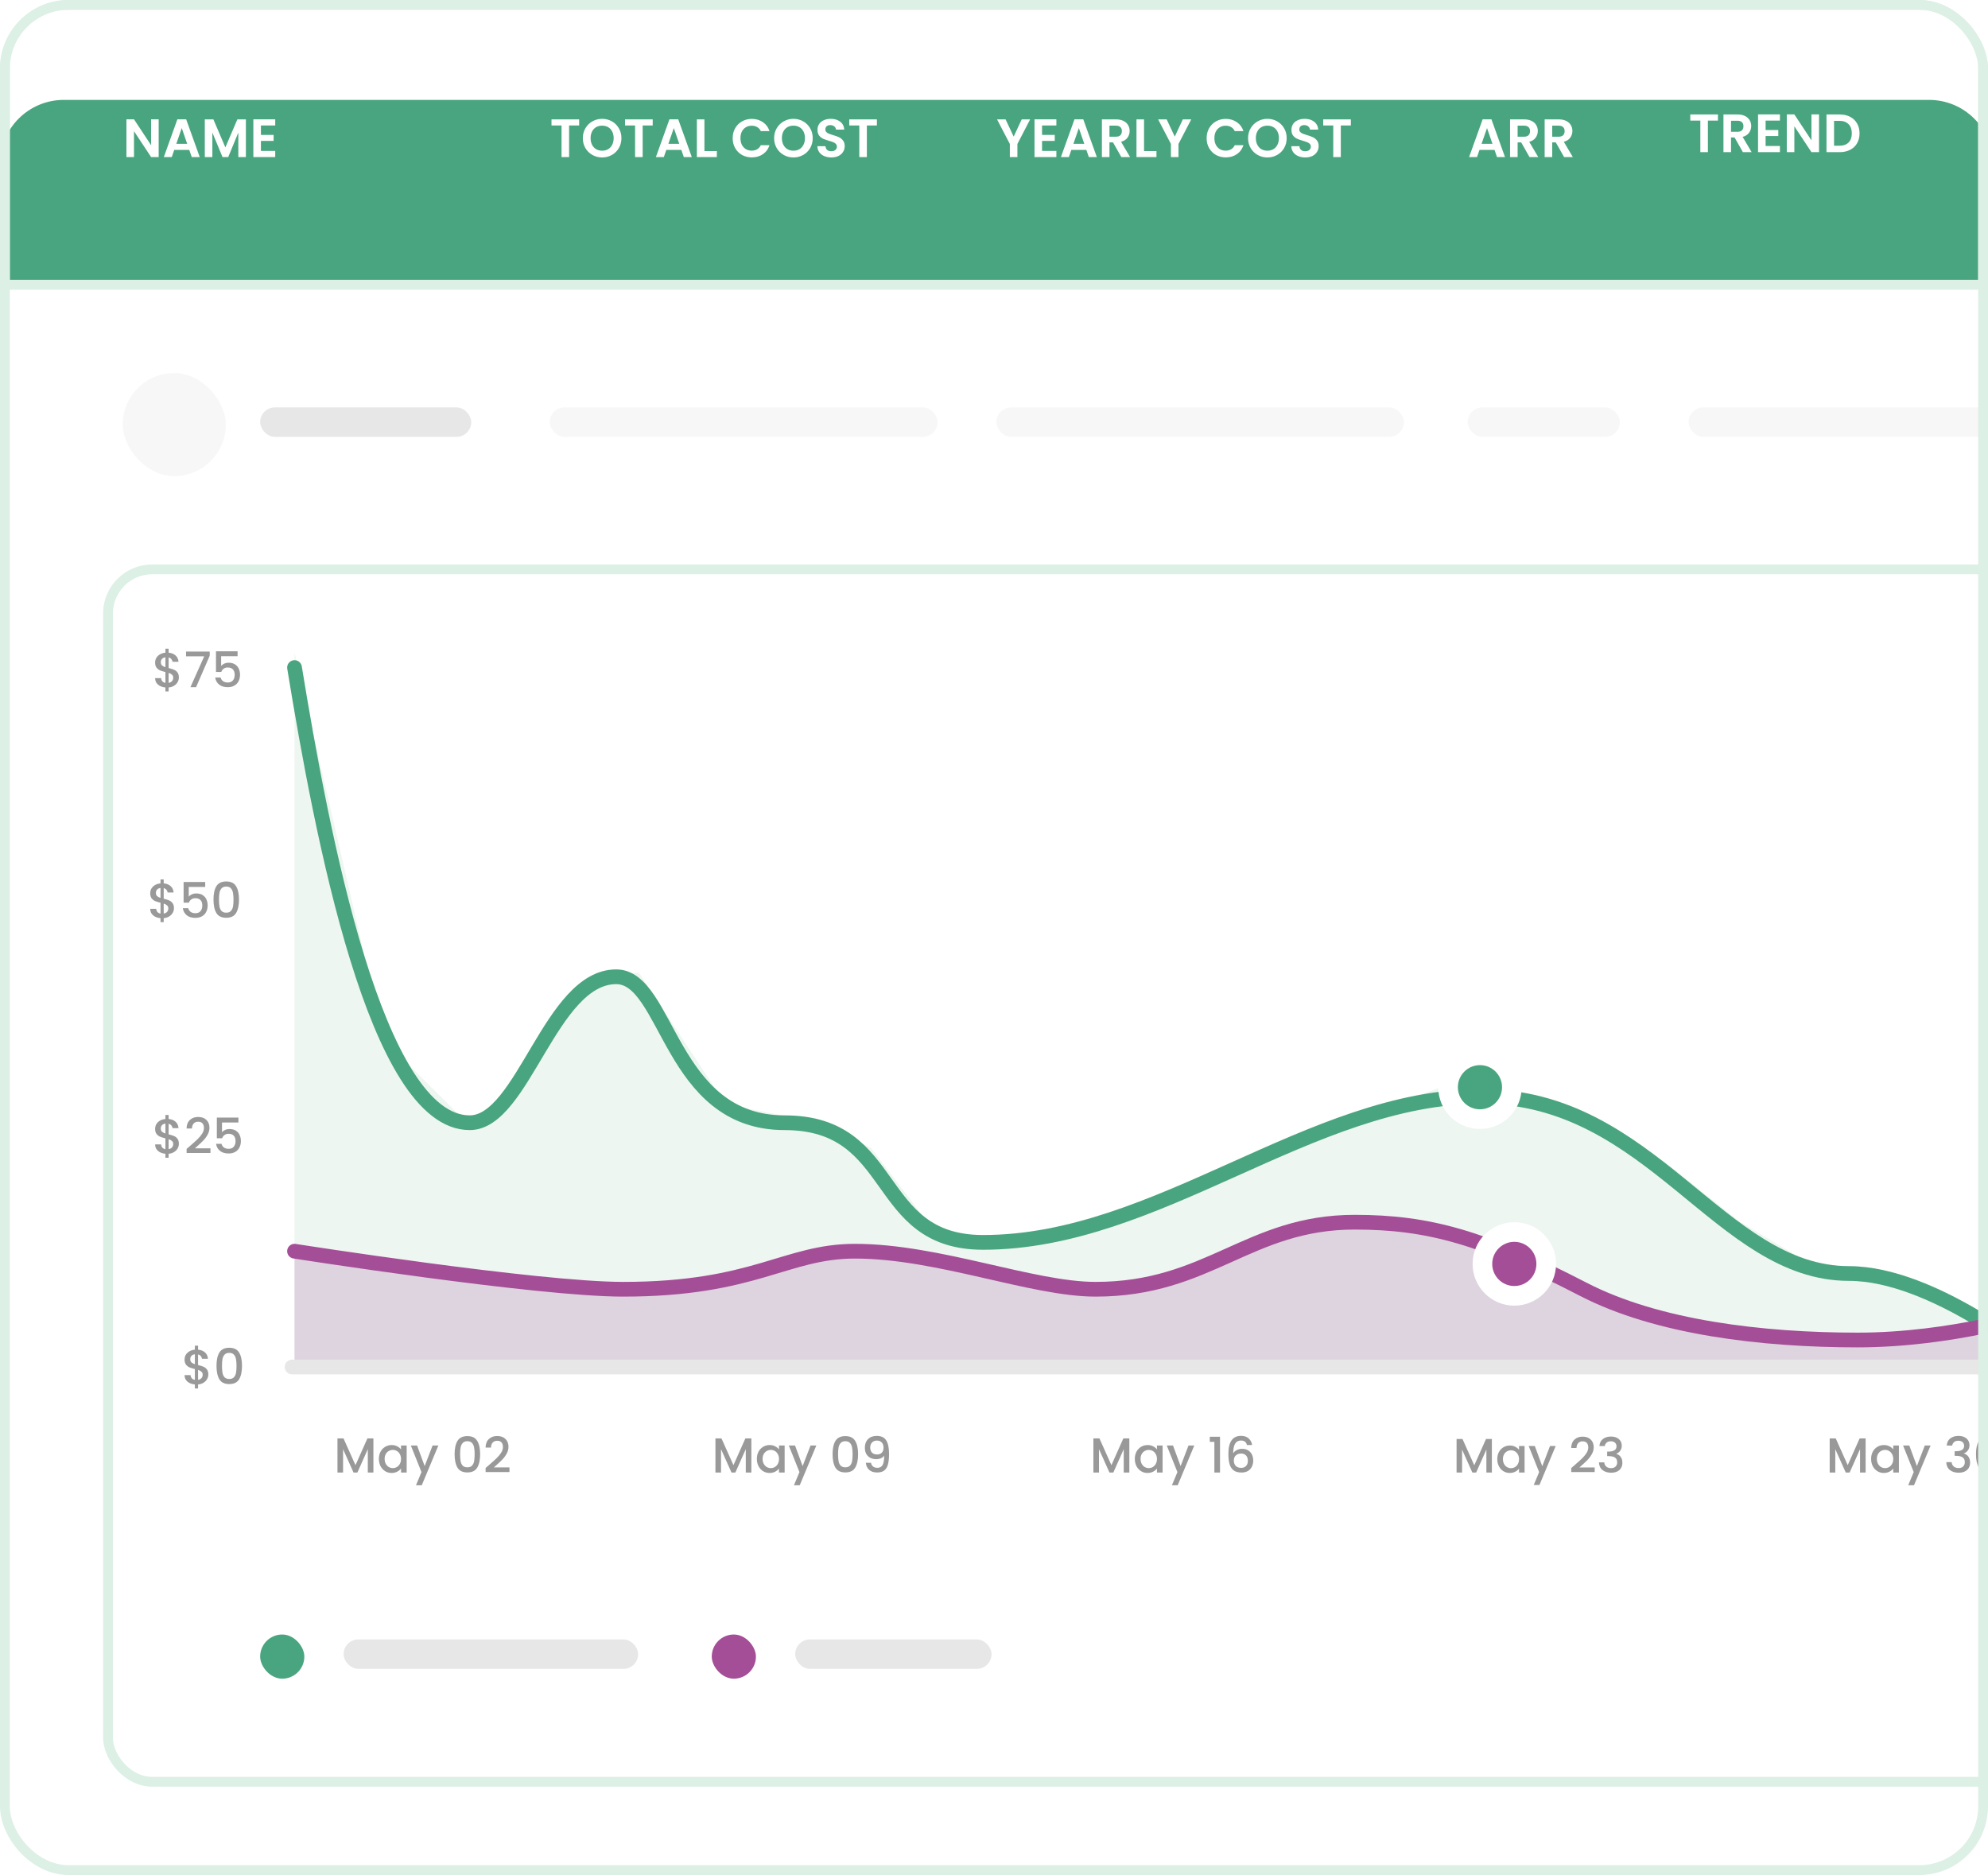 <svg width="405" height="382" viewBox="0 0 405 382" fill="none" xmlns="http://www.w3.org/2000/svg">
<g clip-path="url(#clip0_11611_223843)">
<rect width="405" height="382" rx="14" fill="white"/>
<g clip-path="url(#clip1_11611_223843)">
<g filter="url(#filter0_dd_11611_223843)">
<path d="M0 13C0 5.82 5.82 0 13 0H393C400.18 0 406 5.82 406 13V365C406 372.18 400.18 378 393 378H13C5.82 378 0 372.18 0 365V13Z" fill="#49A57F"/>
</g>
</g>
<path d="M1 11.63C1 5.759 5.759 1 11.63 1H393.37C399.241 1 404 5.759 404 11.63V58H1V11.63Z" stroke="#DDF0E5" stroke-width="2"/>
<g clip-path="url(#clip2_11611_223843)">
<rect x="21" y="115" width="411" height="249" rx="10" fill="white"/>
<path d="M35.44 185.02C35.44 185.353 35.357 185.667 35.19 185.96C35.03 186.253 34.79 186.5 34.47 186.7C34.157 186.9 33.783 187.02 33.35 187.06V187.87H32.7V187.06C32.073 187 31.567 186.803 31.18 186.47C30.793 186.137 30.6 185.697 30.6 185.15H31.82C31.84 185.41 31.923 185.627 32.07 185.8C32.217 185.967 32.427 186.073 32.7 186.12V183.92C32.253 183.807 31.89 183.693 31.61 183.58C31.33 183.46 31.09 183.273 30.89 183.02C30.697 182.767 30.6 182.42 30.6 181.98C30.6 181.427 30.793 180.97 31.18 180.61C31.567 180.243 32.073 180.03 32.7 179.97V179.16H33.35V179.97C33.937 180.023 34.407 180.21 34.76 180.53C35.12 180.843 35.323 181.277 35.37 181.83H34.15C34.13 181.623 34.05 181.44 33.91 181.28C33.77 181.113 33.583 181 33.35 180.94V183.1C33.797 183.207 34.16 183.32 34.44 183.44C34.72 183.553 34.957 183.737 35.15 183.99C35.343 184.237 35.44 184.58 35.44 185.02ZM31.76 181.92C31.76 182.193 31.84 182.407 32 182.56C32.167 182.713 32.4 182.837 32.7 182.93V180.91C32.413 180.943 32.183 181.047 32.01 181.22C31.843 181.393 31.76 181.627 31.76 181.92ZM33.35 186.12C33.643 186.073 33.873 185.957 34.04 185.77C34.207 185.577 34.29 185.347 34.29 185.08C34.29 184.813 34.207 184.607 34.04 184.46C33.88 184.307 33.65 184.183 33.35 184.09V186.12ZM41.804 180.69H38.454V182.68C38.594 182.493 38.801 182.337 39.074 182.21C39.354 182.083 39.651 182.02 39.964 182.02C40.524 182.02 40.977 182.14 41.324 182.38C41.677 182.62 41.927 182.923 42.074 183.29C42.227 183.657 42.304 184.043 42.304 184.45C42.304 184.943 42.207 185.383 42.014 185.77C41.827 186.15 41.544 186.45 41.164 186.67C40.791 186.89 40.331 187 39.784 187C39.057 187 38.474 186.82 38.034 186.46C37.594 186.1 37.331 185.623 37.244 185.03H38.354C38.427 185.343 38.591 185.593 38.844 185.78C39.097 185.96 39.414 186.05 39.794 186.05C40.267 186.05 40.621 185.907 40.854 185.62C41.094 185.333 41.214 184.953 41.214 184.48C41.214 184 41.094 183.633 40.854 183.38C40.614 183.12 40.261 182.99 39.794 182.99C39.467 182.99 39.191 183.073 38.964 183.24C38.744 183.4 38.584 183.62 38.484 183.9H37.404V179.69H41.804V180.69ZM43.491 183.26C43.491 182.107 43.684 181.207 44.071 180.56C44.464 179.907 45.137 179.58 46.091 179.58C47.044 179.58 47.714 179.907 48.101 180.56C48.494 181.207 48.691 182.107 48.691 183.26C48.691 184.427 48.494 185.34 48.101 186C47.714 186.653 47.044 186.98 46.091 186.98C45.137 186.98 44.464 186.653 44.071 186C43.684 185.34 43.491 184.427 43.491 183.26ZM47.571 183.26C47.571 182.72 47.534 182.263 47.461 181.89C47.394 181.517 47.254 181.213 47.041 180.98C46.827 180.74 46.511 180.62 46.091 180.62C45.671 180.62 45.354 180.74 45.141 180.98C44.927 181.213 44.784 181.517 44.711 181.89C44.644 182.263 44.611 182.72 44.611 183.26C44.611 183.82 44.644 184.29 44.711 184.67C44.777 185.05 44.917 185.357 45.131 185.59C45.351 185.823 45.671 185.94 46.091 185.94C46.511 185.94 46.827 185.823 47.041 185.59C47.261 185.357 47.404 185.05 47.471 184.67C47.537 184.29 47.571 183.82 47.571 183.26Z" fill="#999999"/>
<path d="M36.44 138.02C36.44 138.353 36.357 138.667 36.19 138.96C36.03 139.253 35.79 139.5 35.47 139.7C35.157 139.9 34.783 140.02 34.35 140.06V140.87H33.7V140.06C33.073 140 32.567 139.803 32.18 139.47C31.793 139.137 31.6 138.697 31.6 138.15H32.82C32.84 138.41 32.923 138.627 33.07 138.8C33.217 138.967 33.427 139.073 33.7 139.12V136.92C33.253 136.807 32.89 136.693 32.61 136.58C32.33 136.46 32.09 136.273 31.89 136.02C31.697 135.767 31.6 135.42 31.6 134.98C31.6 134.427 31.793 133.97 32.18 133.61C32.567 133.243 33.073 133.03 33.7 132.97V132.16H34.35V132.97C34.937 133.023 35.407 133.21 35.76 133.53C36.12 133.843 36.323 134.277 36.37 134.83H35.15C35.13 134.623 35.05 134.44 34.91 134.28C34.77 134.113 34.583 134 34.35 133.94V136.1C34.797 136.207 35.16 136.32 35.44 136.44C35.72 136.553 35.957 136.737 36.15 136.99C36.343 137.237 36.44 137.58 36.44 138.02ZM32.76 134.92C32.76 135.193 32.84 135.407 33 135.56C33.167 135.713 33.4 135.837 33.7 135.93V133.91C33.413 133.943 33.183 134.047 33.01 134.22C32.843 134.393 32.76 134.627 32.76 134.92ZM34.35 139.12C34.643 139.073 34.873 138.957 35.04 138.77C35.207 138.577 35.29 138.347 35.29 138.08C35.29 137.813 35.207 137.607 35.04 137.46C34.88 137.307 34.65 137.183 34.35 137.09V139.12ZM42.724 133.59L39.944 140H38.794L41.604 133.71H37.904V132.74H42.724V133.59ZM48.4 133.69H45.05V135.68C45.19 135.493 45.396 135.337 45.67 135.21C45.95 135.083 46.246 135.02 46.56 135.02C47.12 135.02 47.573 135.14 47.92 135.38C48.273 135.62 48.523 135.923 48.67 136.29C48.823 136.657 48.9 137.043 48.9 137.45C48.9 137.943 48.803 138.383 48.61 138.77C48.423 139.15 48.14 139.45 47.76 139.67C47.386 139.89 46.926 140 46.38 140C45.653 140 45.07 139.82 44.63 139.46C44.19 139.1 43.926 138.623 43.84 138.03H44.95C45.023 138.343 45.186 138.593 45.44 138.78C45.693 138.96 46.01 139.05 46.39 139.05C46.863 139.05 47.216 138.907 47.45 138.62C47.69 138.333 47.81 137.953 47.81 137.48C47.81 137 47.69 136.633 47.45 136.38C47.21 136.12 46.856 135.99 46.39 135.99C46.063 135.99 45.786 136.073 45.56 136.24C45.34 136.4 45.18 136.62 45.08 136.9H44V132.69H48.4V133.69Z" fill="#999999"/>
<path d="M36.44 233.02C36.44 233.353 36.357 233.667 36.19 233.96C36.03 234.253 35.79 234.5 35.47 234.7C35.157 234.9 34.783 235.02 34.35 235.06V235.87H33.7V235.06C33.073 235 32.567 234.803 32.18 234.47C31.793 234.137 31.6 233.697 31.6 233.15H32.82C32.84 233.41 32.923 233.627 33.07 233.8C33.217 233.967 33.427 234.073 33.7 234.12V231.92C33.253 231.807 32.89 231.693 32.61 231.58C32.33 231.46 32.09 231.273 31.89 231.02C31.697 230.767 31.6 230.42 31.6 229.98C31.6 229.427 31.793 228.97 32.18 228.61C32.567 228.243 33.073 228.03 33.7 227.97V227.16H34.35V227.97C34.937 228.023 35.407 228.21 35.76 228.53C36.12 228.843 36.323 229.277 36.37 229.83H35.15C35.13 229.623 35.05 229.44 34.91 229.28C34.77 229.113 34.583 229 34.35 228.94V231.1C34.797 231.207 35.16 231.32 35.44 231.44C35.72 231.553 35.957 231.737 36.15 231.99C36.343 232.237 36.44 232.58 36.44 233.02ZM32.76 229.92C32.76 230.193 32.84 230.407 33 230.56C33.167 230.713 33.4 230.837 33.7 230.93V228.91C33.413 228.943 33.183 229.047 33.01 229.22C32.843 229.393 32.76 229.627 32.76 229.92ZM34.35 234.12C34.643 234.073 34.873 233.957 35.04 233.77C35.207 233.577 35.29 233.347 35.29 233.08C35.29 232.813 35.207 232.607 35.04 232.46C34.88 232.307 34.65 232.183 34.35 232.09V234.12ZM38.734 233.45C39.374 232.897 39.877 232.443 40.244 232.09C40.617 231.73 40.927 231.357 41.174 230.97C41.421 230.583 41.544 230.197 41.544 229.81C41.544 229.41 41.447 229.097 41.254 228.87C41.067 228.643 40.771 228.53 40.364 228.53C39.971 228.53 39.664 228.657 39.444 228.91C39.231 229.157 39.117 229.49 39.104 229.91H38.004C38.024 229.15 38.251 228.57 38.684 228.17C39.124 227.763 39.681 227.56 40.354 227.56C41.081 227.56 41.647 227.76 42.054 228.16C42.467 228.56 42.674 229.093 42.674 229.76C42.674 230.24 42.551 230.703 42.304 231.15C42.064 231.59 41.774 231.987 41.434 232.34C41.101 232.687 40.674 233.09 40.154 233.55L39.704 233.95H42.874V234.9H38.014V234.07L38.734 233.45ZM48.575 228.69H45.225V230.68C45.365 230.493 45.572 230.337 45.845 230.21C46.125 230.083 46.422 230.02 46.735 230.02C47.295 230.02 47.749 230.14 48.095 230.38C48.449 230.62 48.699 230.923 48.845 231.29C48.999 231.657 49.075 232.043 49.075 232.45C49.075 232.943 48.979 233.383 48.785 233.77C48.599 234.15 48.315 234.45 47.935 234.67C47.562 234.89 47.102 235 46.555 235C45.829 235 45.245 234.82 44.805 234.46C44.365 234.1 44.102 233.623 44.015 233.03H45.125C45.199 233.343 45.362 233.593 45.615 233.78C45.869 233.96 46.185 234.05 46.565 234.05C47.039 234.05 47.392 233.907 47.625 233.62C47.865 233.333 47.985 232.953 47.985 232.48C47.985 232 47.865 231.633 47.625 231.38C47.385 231.12 47.032 230.99 46.565 230.99C46.239 230.99 45.962 231.073 45.735 231.24C45.515 231.4 45.355 231.62 45.255 231.9H44.175V227.69H48.575V228.69Z" fill="#999999"/>
<path d="M42.44 280.02C42.44 280.353 42.357 280.667 42.19 280.96C42.03 281.253 41.79 281.5 41.47 281.7C41.157 281.9 40.783 282.02 40.35 282.06V282.87H39.7V282.06C39.073 282 38.567 281.803 38.18 281.47C37.793 281.137 37.6 280.697 37.6 280.15H38.82C38.84 280.41 38.923 280.627 39.07 280.8C39.217 280.967 39.427 281.073 39.7 281.12V278.92C39.253 278.807 38.89 278.693 38.61 278.58C38.33 278.46 38.09 278.273 37.89 278.02C37.697 277.767 37.6 277.42 37.6 276.98C37.6 276.427 37.793 275.97 38.18 275.61C38.567 275.243 39.073 275.03 39.7 274.97V274.16H40.35V274.97C40.937 275.023 41.407 275.21 41.76 275.53C42.12 275.843 42.323 276.277 42.37 276.83H41.15C41.13 276.623 41.05 276.44 40.91 276.28C40.77 276.113 40.583 276 40.35 275.94V278.1C40.797 278.207 41.16 278.32 41.44 278.44C41.72 278.553 41.957 278.737 42.15 278.99C42.343 279.237 42.44 279.58 42.44 280.02ZM38.76 276.92C38.76 277.193 38.84 277.407 39 277.56C39.167 277.713 39.4 277.837 39.7 277.93V275.91C39.413 275.943 39.183 276.047 39.01 276.22C38.843 276.393 38.76 276.627 38.76 276.92ZM40.35 281.12C40.643 281.073 40.873 280.957 41.04 280.77C41.207 280.577 41.29 280.347 41.29 280.08C41.29 279.813 41.207 279.607 41.04 279.46C40.88 279.307 40.65 279.183 40.35 279.09V281.12ZM44.104 278.26C44.104 277.107 44.297 276.207 44.684 275.56C45.077 274.907 45.751 274.58 46.704 274.58C47.657 274.58 48.327 274.907 48.714 275.56C49.107 276.207 49.304 277.107 49.304 278.26C49.304 279.427 49.107 280.34 48.714 281C48.327 281.653 47.657 281.98 46.704 281.98C45.751 281.98 45.077 281.653 44.684 281C44.297 280.34 44.104 279.427 44.104 278.26ZM48.184 278.26C48.184 277.72 48.147 277.263 48.074 276.89C48.007 276.517 47.867 276.213 47.654 275.98C47.441 275.74 47.124 275.62 46.704 275.62C46.284 275.62 45.967 275.74 45.754 275.98C45.541 276.213 45.397 276.517 45.324 276.89C45.257 277.263 45.224 277.72 45.224 278.26C45.224 278.82 45.257 279.29 45.324 279.67C45.391 280.05 45.531 280.357 45.744 280.59C45.964 280.823 46.284 280.94 46.704 280.94C47.124 280.94 47.441 280.823 47.654 280.59C47.874 280.357 48.017 280.05 48.084 279.67C48.151 279.29 48.184 278.82 48.184 278.26Z" fill="#999999"/>
<path d="M76.07 293.05V300H74.93V295.24L72.81 300H72.02L69.89 295.24V300H68.75V293.05H69.98L72.42 298.5L74.85 293.05H76.07ZM77.188 297.22C77.188 296.667 77.302 296.177 77.528 295.75C77.762 295.323 78.075 294.993 78.468 294.76C78.868 294.52 79.308 294.4 79.788 294.4C80.222 294.4 80.598 294.487 80.918 294.66C81.245 294.827 81.505 295.037 81.698 295.29V294.49H82.848V300H81.698V299.18C81.505 299.44 81.242 299.657 80.908 299.83C80.575 300.003 80.195 300.09 79.768 300.09C79.295 300.09 78.862 299.97 78.468 299.73C78.075 299.483 77.762 299.143 77.528 298.71C77.302 298.27 77.188 297.773 77.188 297.22ZM81.698 297.24C81.698 296.86 81.618 296.53 81.458 296.25C81.305 295.97 81.102 295.757 80.848 295.61C80.595 295.463 80.322 295.39 80.028 295.39C79.735 295.39 79.462 295.463 79.208 295.61C78.955 295.75 78.748 295.96 78.588 296.24C78.435 296.513 78.358 296.84 78.358 297.22C78.358 297.6 78.435 297.933 78.588 298.22C78.748 298.507 78.955 298.727 79.208 298.88C79.468 299.027 79.742 299.1 80.028 299.1C80.322 299.1 80.595 299.027 80.848 298.88C81.102 298.733 81.305 298.52 81.458 298.24C81.618 297.953 81.698 297.62 81.698 297.24ZM89.306 294.49L85.926 302.59H84.746L85.866 299.91L83.696 294.49H84.966L86.516 298.69L88.126 294.49H89.306ZM92.614 296.26C92.614 295.107 92.807 294.207 93.194 293.56C93.587 292.907 94.26 292.58 95.214 292.58C96.167 292.58 96.837 292.907 97.224 293.56C97.617 294.207 97.814 295.107 97.814 296.26C97.814 297.427 97.617 298.34 97.224 299C96.837 299.653 96.167 299.98 95.214 299.98C94.26 299.98 93.587 299.653 93.194 299C92.807 298.34 92.614 297.427 92.614 296.26ZM96.694 296.26C96.694 295.72 96.657 295.263 96.584 294.89C96.517 294.517 96.377 294.213 96.164 293.98C95.95 293.74 95.634 293.62 95.214 293.62C94.794 293.62 94.477 293.74 94.264 293.98C94.05 294.213 93.907 294.517 93.834 294.89C93.767 295.263 93.734 295.72 93.734 296.26C93.734 296.82 93.767 297.29 93.834 297.67C93.9 298.05 94.04 298.357 94.254 298.59C94.474 298.823 94.794 298.94 95.214 298.94C95.634 298.94 95.95 298.823 96.164 298.59C96.384 298.357 96.527 298.05 96.594 297.67C96.66 297.29 96.694 296.82 96.694 296.26ZM99.65 298.45C100.29 297.897 100.793 297.443 101.16 297.09C101.533 296.73 101.843 296.357 102.09 295.97C102.337 295.583 102.46 295.197 102.46 294.81C102.46 294.41 102.363 294.097 102.17 293.87C101.983 293.643 101.687 293.53 101.28 293.53C100.887 293.53 100.58 293.657 100.36 293.91C100.147 294.157 100.033 294.49 100.02 294.91H98.92C98.94 294.15 99.167 293.57 99.6 293.17C100.04 292.763 100.597 292.56 101.27 292.56C101.997 292.56 102.563 292.76 102.97 293.16C103.383 293.56 103.59 294.093 103.59 294.76C103.59 295.24 103.467 295.703 103.22 296.15C102.98 296.59 102.69 296.987 102.35 297.34C102.017 297.687 101.59 298.09 101.07 298.55L100.62 298.95H103.79V299.9H98.93V299.07L99.65 298.45Z" fill="#999999"/>
<path d="M230.07 293.05V300H228.93V295.24L226.81 300H226.02L223.89 295.24V300H222.75V293.05H223.98L226.42 298.5L228.85 293.05H230.07ZM231.188 297.22C231.188 296.667 231.302 296.177 231.528 295.75C231.762 295.323 232.075 294.993 232.468 294.76C232.868 294.52 233.308 294.4 233.788 294.4C234.222 294.4 234.598 294.487 234.918 294.66C235.245 294.827 235.505 295.037 235.698 295.29V294.49H236.848V300H235.698V299.18C235.505 299.44 235.242 299.657 234.908 299.83C234.575 300.003 234.195 300.09 233.768 300.09C233.295 300.09 232.862 299.97 232.468 299.73C232.075 299.483 231.762 299.143 231.528 298.71C231.302 298.27 231.188 297.773 231.188 297.22ZM235.698 297.24C235.698 296.86 235.618 296.53 235.458 296.25C235.305 295.97 235.102 295.757 234.848 295.61C234.595 295.463 234.322 295.39 234.028 295.39C233.735 295.39 233.462 295.463 233.208 295.61C232.955 295.75 232.748 295.96 232.588 296.24C232.435 296.513 232.358 296.84 232.358 297.22C232.358 297.6 232.435 297.933 232.588 298.22C232.748 298.507 232.955 298.727 233.208 298.88C233.468 299.027 233.742 299.1 234.028 299.1C234.322 299.1 234.595 299.027 234.848 298.88C235.102 298.733 235.305 298.52 235.458 298.24C235.618 297.953 235.698 297.62 235.698 297.24ZM243.306 294.49L239.926 302.59H238.746L239.866 299.91L237.696 294.49H238.966L240.516 298.69L242.126 294.49H243.306ZM246.464 293.75V292.71H248.544V300H247.394V293.75H246.464ZM254.03 294.4C253.956 294.093 253.823 293.863 253.63 293.71C253.436 293.557 253.166 293.48 252.82 293.48C252.293 293.48 251.9 293.683 251.64 294.09C251.38 294.49 251.243 295.157 251.23 296.09C251.403 295.797 251.656 295.57 251.99 295.41C252.323 295.25 252.683 295.17 253.07 295.17C253.51 295.17 253.896 295.267 254.23 295.46C254.57 295.647 254.833 295.92 255.02 296.28C255.213 296.64 255.31 297.07 255.31 297.57C255.31 298.037 255.216 298.453 255.03 298.82C254.85 299.187 254.58 299.477 254.22 299.69C253.86 299.897 253.426 300 252.92 300C252.233 300 251.693 299.85 251.3 299.55C250.913 299.243 250.64 298.813 250.48 298.26C250.326 297.707 250.25 297.017 250.25 296.19C250.25 293.75 251.11 292.53 252.83 292.53C253.496 292.53 254.02 292.71 254.4 293.07C254.786 293.43 255.013 293.873 255.08 294.4H254.03ZM252.82 296.13C252.413 296.13 252.066 296.253 251.78 296.5C251.5 296.74 251.36 297.09 251.36 297.55C251.36 298.01 251.49 298.377 251.75 298.65C252.016 298.917 252.386 299.05 252.86 299.05C253.28 299.05 253.61 298.92 253.85 298.66C254.096 298.4 254.22 298.053 254.22 297.62C254.22 297.167 254.1 296.807 253.86 296.54C253.626 296.267 253.28 296.13 252.82 296.13Z" fill="#999999"/>
<path d="M380.07 293.05V300H378.93V295.24L376.81 300H376.02L373.89 295.24V300H372.75V293.05H373.98L376.42 298.5L378.85 293.05H380.07ZM381.188 297.22C381.188 296.667 381.302 296.177 381.528 295.75C381.762 295.323 382.075 294.993 382.468 294.76C382.868 294.52 383.308 294.4 383.788 294.4C384.222 294.4 384.598 294.487 384.918 294.66C385.245 294.827 385.505 295.037 385.698 295.29V294.49H386.848V300H385.698V299.18C385.505 299.44 385.242 299.657 384.908 299.83C384.575 300.003 384.195 300.09 383.768 300.09C383.295 300.09 382.862 299.97 382.468 299.73C382.075 299.483 381.762 299.143 381.528 298.71C381.302 298.27 381.188 297.773 381.188 297.22ZM385.698 297.24C385.698 296.86 385.618 296.53 385.458 296.25C385.305 295.97 385.102 295.757 384.848 295.61C384.595 295.463 384.322 295.39 384.028 295.39C383.735 295.39 383.462 295.463 383.208 295.61C382.955 295.75 382.748 295.96 382.588 296.24C382.435 296.513 382.358 296.84 382.358 297.22C382.358 297.6 382.435 297.933 382.588 298.22C382.748 298.507 382.955 298.727 383.208 298.88C383.468 299.027 383.742 299.1 384.028 299.1C384.322 299.1 384.595 299.027 384.848 298.88C385.102 298.733 385.305 298.52 385.458 298.24C385.618 297.953 385.698 297.62 385.698 297.24ZM393.306 294.49L389.926 302.59H388.746L389.866 299.91L387.696 294.49H388.966L390.516 298.69L392.126 294.49H393.306ZM396.594 294.51C396.634 293.89 396.87 293.407 397.304 293.06C397.744 292.713 398.304 292.54 398.984 292.54C399.45 292.54 399.854 292.623 400.194 292.79C400.534 292.957 400.79 293.183 400.964 293.47C401.137 293.757 401.224 294.08 401.224 294.44C401.224 294.853 401.114 295.207 400.894 295.5C400.674 295.793 400.41 295.99 400.104 296.09V296.13C400.497 296.25 400.804 296.47 401.024 296.79C401.244 297.103 401.354 297.507 401.354 298C401.354 298.393 401.264 298.743 401.084 299.05C400.904 299.357 400.637 299.6 400.284 299.78C399.93 299.953 399.507 300.04 399.014 300.04C398.294 300.04 397.7 299.857 397.234 299.49C396.774 299.117 396.527 298.583 396.494 297.89H397.594C397.62 298.243 397.757 298.533 398.004 298.76C398.25 298.98 398.584 299.09 399.004 299.09C399.41 299.09 399.724 298.98 399.944 298.76C400.164 298.533 400.274 298.243 400.274 297.89C400.274 297.423 400.124 297.093 399.824 296.9C399.53 296.7 399.077 296.6 398.464 296.6H398.204V295.66H398.474C399.014 295.653 399.424 295.563 399.704 295.39C399.99 295.217 400.134 294.943 400.134 294.57C400.134 294.25 400.03 293.997 399.824 293.81C399.617 293.617 399.324 293.52 398.944 293.52C398.57 293.52 398.28 293.617 398.074 293.81C397.867 293.997 397.744 294.23 397.704 294.51H396.594ZM402.551 296.26C402.551 295.107 402.745 294.207 403.131 293.56C403.525 292.907 404.198 292.58 405.151 292.58C406.105 292.58 406.775 292.907 407.161 293.56C407.555 294.207 407.751 295.107 407.751 296.26C407.751 297.427 407.555 298.34 407.161 299C406.775 299.653 406.105 299.98 405.151 299.98C404.198 299.98 403.525 299.653 403.131 299C402.745 298.34 402.551 297.427 402.551 296.26ZM406.631 296.26C406.631 295.72 406.595 295.263 406.521 294.89C406.455 294.517 406.315 294.213 406.101 293.98C405.888 293.74 405.571 293.62 405.151 293.62C404.731 293.62 404.415 293.74 404.201 293.98C403.988 294.213 403.845 294.517 403.771 294.89C403.705 295.263 403.671 295.72 403.671 296.26C403.671 296.82 403.705 297.29 403.771 297.67C403.838 298.05 403.978 298.357 404.191 298.59C404.411 298.823 404.731 298.94 405.151 298.94C405.571 298.94 405.888 298.823 406.101 298.59C406.321 298.357 406.465 298.05 406.531 297.67C406.598 297.29 406.631 296.82 406.631 296.26Z" fill="#999999"/>
<path d="M153.07 293.05V300H151.93V295.24L149.81 300H149.02L146.89 295.24V300H145.75V293.05H146.98L149.42 298.5L151.85 293.05H153.07ZM154.188 297.22C154.188 296.667 154.302 296.177 154.528 295.75C154.762 295.323 155.075 294.993 155.468 294.76C155.868 294.52 156.308 294.4 156.788 294.4C157.222 294.4 157.598 294.487 157.918 294.66C158.245 294.827 158.505 295.037 158.698 295.29V294.49H159.848V300H158.698V299.18C158.505 299.44 158.242 299.657 157.908 299.83C157.575 300.003 157.195 300.09 156.768 300.09C156.295 300.09 155.862 299.97 155.468 299.73C155.075 299.483 154.762 299.143 154.528 298.71C154.302 298.27 154.188 297.773 154.188 297.22ZM158.698 297.24C158.698 296.86 158.618 296.53 158.458 296.25C158.305 295.97 158.102 295.757 157.848 295.61C157.595 295.463 157.322 295.39 157.028 295.39C156.735 295.39 156.462 295.463 156.208 295.61C155.955 295.75 155.748 295.96 155.588 296.24C155.435 296.513 155.358 296.84 155.358 297.22C155.358 297.6 155.435 297.933 155.588 298.22C155.748 298.507 155.955 298.727 156.208 298.88C156.468 299.027 156.742 299.1 157.028 299.1C157.322 299.1 157.595 299.027 157.848 298.88C158.102 298.733 158.305 298.52 158.458 298.24C158.618 297.953 158.698 297.62 158.698 297.24ZM166.306 294.49L162.926 302.59H161.746L162.866 299.91L160.696 294.49H161.966L163.516 298.69L165.126 294.49H166.306ZM169.614 296.26C169.614 295.107 169.807 294.207 170.194 293.56C170.587 292.907 171.26 292.58 172.214 292.58C173.167 292.58 173.837 292.907 174.224 293.56C174.617 294.207 174.814 295.107 174.814 296.26C174.814 297.427 174.617 298.34 174.224 299C173.837 299.653 173.167 299.98 172.214 299.98C171.26 299.98 170.587 299.653 170.194 299C169.807 298.34 169.614 297.427 169.614 296.26ZM173.694 296.26C173.694 295.72 173.657 295.263 173.584 294.89C173.517 294.517 173.377 294.213 173.164 293.98C172.95 293.74 172.634 293.62 172.214 293.62C171.794 293.62 171.477 293.74 171.264 293.98C171.05 294.213 170.907 294.517 170.834 294.89C170.767 295.263 170.734 295.72 170.734 296.26C170.734 296.82 170.767 297.29 170.834 297.67C170.9 298.05 171.04 298.357 171.254 298.59C171.474 298.823 171.794 298.94 172.214 298.94C172.634 298.94 172.95 298.823 173.164 298.59C173.384 298.357 173.527 298.05 173.594 297.67C173.66 297.29 173.694 296.82 173.694 296.26ZM177.44 298.02C177.507 298.353 177.65 298.607 177.87 298.78C178.09 298.953 178.387 299.04 178.76 299.04C179.233 299.04 179.58 298.853 179.8 298.48C180.02 298.107 180.13 297.47 180.13 296.57C179.97 296.797 179.743 296.973 179.45 297.1C179.163 297.22 178.85 297.28 178.51 297.28C178.077 297.28 177.683 297.193 177.33 297.02C176.977 296.84 176.697 296.577 176.49 296.23C176.29 295.877 176.19 295.45 176.19 294.95C176.19 294.217 176.403 293.633 176.83 293.2C177.263 292.76 177.857 292.54 178.61 292.54C179.517 292.54 180.16 292.843 180.54 293.45C180.927 294.05 181.12 294.973 181.12 296.22C181.12 297.08 181.047 297.783 180.9 298.33C180.76 298.877 180.513 299.29 180.16 299.57C179.807 299.85 179.317 299.99 178.69 299.99C177.977 299.99 177.427 299.803 177.04 299.43C176.653 299.057 176.437 298.587 176.39 298.02H177.44ZM178.71 296.32C179.11 296.32 179.423 296.197 179.65 295.95C179.883 295.697 180 295.363 180 294.95C180 294.49 179.877 294.133 179.63 293.88C179.39 293.62 179.06 293.49 178.64 293.49C178.22 293.49 177.887 293.623 177.64 293.89C177.4 294.15 177.28 294.493 177.28 294.92C177.28 295.327 177.397 295.663 177.63 295.93C177.87 296.19 178.23 296.32 178.71 296.32Z" fill="#999999"/>
<path d="M303.93 293.171V300H302.81V295.323L300.726 300H299.95L297.857 295.323V300H296.737V293.171H297.946L300.343 298.526L302.731 293.171H303.93ZM305.029 297.268C305.029 296.725 305.14 296.243 305.363 295.824C305.592 295.405 305.9 295.08 306.286 294.851C306.68 294.615 307.112 294.497 307.584 294.497C308.009 294.497 308.379 294.582 308.694 294.753C309.015 294.917 309.27 295.123 309.46 295.372V294.586H310.59V300H309.46V299.194C309.27 299.45 309.012 299.663 308.684 299.833C308.357 300.003 307.983 300.088 307.564 300.088C307.099 300.088 306.673 299.971 306.286 299.735C305.9 299.492 305.592 299.158 305.363 298.732C305.14 298.3 305.029 297.812 305.029 297.268ZM309.46 297.288C309.46 296.915 309.382 296.59 309.224 296.315C309.074 296.04 308.874 295.83 308.625 295.686C308.376 295.542 308.108 295.47 307.819 295.47C307.531 295.47 307.263 295.542 307.014 295.686C306.765 295.824 306.562 296.03 306.404 296.305C306.254 296.574 306.178 296.895 306.178 297.268C306.178 297.642 306.254 297.969 306.404 298.251C306.562 298.533 306.765 298.749 307.014 298.899C307.269 299.044 307.538 299.116 307.819 299.116C308.108 299.116 308.376 299.044 308.625 298.899C308.874 298.755 309.074 298.546 309.224 298.271C309.382 297.989 309.46 297.661 309.46 297.288ZM316.935 294.586L313.614 302.545H312.455L313.555 299.912L311.423 294.586H312.671L314.194 298.713L315.776 294.586H316.935ZM320.805 298.477C321.434 297.933 321.928 297.488 322.289 297.141C322.656 296.787 322.96 296.42 323.203 296.04C323.445 295.66 323.566 295.28 323.566 294.9C323.566 294.507 323.471 294.199 323.281 293.977C323.098 293.754 322.806 293.642 322.407 293.642C322.02 293.642 321.719 293.767 321.503 294.016C321.293 294.258 321.182 294.586 321.169 294.998H320.088C320.107 294.252 320.33 293.682 320.756 293.289C321.188 292.889 321.735 292.689 322.397 292.689C323.111 292.689 323.668 292.886 324.067 293.279C324.473 293.672 324.677 294.196 324.677 294.851C324.677 295.323 324.555 295.778 324.313 296.217C324.077 296.649 323.792 297.039 323.458 297.386C323.131 297.727 322.711 298.123 322.2 298.575L321.758 298.968H324.873V299.902H320.098V299.086L320.805 298.477ZM325.838 294.605C325.877 293.996 326.109 293.521 326.535 293.181C326.968 292.84 327.518 292.67 328.186 292.67C328.645 292.67 329.041 292.752 329.375 292.915C329.709 293.079 329.961 293.302 330.132 293.583C330.302 293.865 330.387 294.183 330.387 294.537C330.387 294.943 330.279 295.29 330.063 295.578C329.847 295.866 329.588 296.06 329.287 296.158V296.197C329.673 296.315 329.974 296.531 330.191 296.846C330.407 297.154 330.515 297.55 330.515 298.035C330.515 298.421 330.426 298.765 330.249 299.067C330.073 299.368 329.811 299.607 329.463 299.784C329.116 299.954 328.7 300.039 328.215 300.039C327.508 300.039 326.925 299.859 326.466 299.499C326.014 299.132 325.772 298.608 325.739 297.927H326.82C326.846 298.274 326.981 298.559 327.223 298.782C327.465 298.998 327.793 299.106 328.206 299.106C328.605 299.106 328.913 298.998 329.129 298.782C329.345 298.559 329.454 298.274 329.454 297.927C329.454 297.468 329.306 297.144 329.011 296.954C328.723 296.757 328.278 296.659 327.675 296.659H327.42V295.735H327.685C328.215 295.729 328.618 295.64 328.893 295.47C329.175 295.3 329.316 295.031 329.316 294.664C329.316 294.35 329.214 294.101 329.011 293.918C328.808 293.728 328.52 293.633 328.147 293.633C327.78 293.633 327.495 293.728 327.292 293.918C327.089 294.101 326.968 294.33 326.928 294.605H325.838Z" fill="#999999"/>
<path opacity="0.2" d="M60 279V133L76.218 203.214L81.81 215.473L94.114 227.733L99.986 226.897L112.988 206.418L121.517 198.198H130.185L147.801 224.947L167.374 228.847L177.441 233.863L189.744 250.023L201.488 252.252L213.232 251.137L235.322 244.45L257.412 234.42L294.882 221.046L318.929 224.947L339.062 236.649L354.441 248.908L367.583 256.71L386.038 260.053L400.019 265.626L414 273.427V279H60Z" fill="#ABD6BD"/>
<path d="M60 136C65.577 170.126 76.619 228.736 95.694 228.736C106.57 228.736 112.147 198.999 125.533 198.999C136.13 198.999 136.409 228.736 159.834 228.736C183.259 228.736 177.592 253.112 200.27 253.112C235.966 253.112 266.92 223.373 301.779 223.373C336.638 223.373 350.294 259.454 376.69 259.454C393.867 259.454 415 277 415 277" stroke="#49A57F" stroke-width="3" stroke-linecap="round"/>
<path opacity="0.2" d="M60 254.667V278H416V269.111L384.3 273L365.109 272.722L345.918 270.222L326.17 264.111L306.423 254.667L290.57 250.222L274.716 248L259.975 252.167L245.235 258.556L224.653 263L174.59 254.667L160.961 256.611L147.333 260.778L123.97 263L60 254.667Z" fill="url(#paint0_linear_11611_223843)"/>
<path d="M415 267.462C415 267.462 397.841 273 378.431 273C359.02 273 337.618 270.47 322.538 262.662C302.184 252.121 290.984 249 275.999 249C254.334 249 246.26 262.662 223.183 262.662C210.294 262.662 191.098 254.908 174.193 254.908C160.049 254.908 153.789 262.662 126.929 262.662C109.449 262.662 60 254.908 60 254.908" stroke="#A44E97" stroke-width="3" stroke-linecap="round"/>
<rect x="53" y="333" width="9" height="9" rx="4.5" fill="#49A57F"/>
<rect x="145" y="333" width="9" height="9" rx="4.5" fill="#A44E97"/>
<circle cx="301.5" cy="221.5" r="8.5" fill="white"/>
<circle cx="301.5" cy="221.5" r="4.5" fill="#49A57F"/>
<circle cx="308.5" cy="257.5" r="8.5" fill="white"/>
<circle cx="308.5" cy="257.5" r="4.5" fill="#A44E97"/>
<line x1="59.5" y1="278.5" x2="417.5" y2="278.5" stroke="#E7E7E7" stroke-width="3" stroke-linecap="round"/>
</g>
<rect x="22" y="116" width="409" height="247" rx="9" stroke="#DDF0E5" stroke-width="2"/>
<rect x="25" y="76" width="21" height="21" rx="10.5" fill="#F7F7F7"/>
<rect x="53" y="83" width="43" height="6" rx="3" fill="#E7E7E7"/>
<rect x="112" y="83" width="79" height="6" rx="3" fill="#F7F7F7"/>
<rect x="203" y="83" width="83" height="6" rx="3" fill="#F7F7F7"/>
<rect x="299" y="83" width="31" height="6" rx="3" fill="#F7F7F7"/>
<rect x="344" y="83" width="71" height="6" rx="3" fill="#F7F7F7"/>
<rect x="403" y="83" width="36" height="6" rx="3" fill="#F7F7F7"/>
<rect x="70" y="334" width="60" height="6" rx="3" fill="#E7E7E7"/>
<rect x="162" y="334" width="40" height="6" rx="3" fill="#E7E7E7"/>
<path d="M32.326 32H30.786L27.299 26.731V32H25.759V24.311H27.299L30.786 29.591V24.311H32.326V32ZM38.556 30.537H35.498L34.992 32H33.375L36.136 24.311H37.929L40.69 32H39.062L38.556 30.537ZM38.138 29.305L37.027 26.093L35.916 29.305H38.138ZM50.093 24.322V32H48.553V27.006L46.496 32H45.33L43.262 27.006V32H41.722V24.322H43.471L45.913 30.031L48.355 24.322H50.093ZM53.155 25.565V27.49H55.74V28.711H53.155V30.746H56.07V32H51.615V24.311H56.07V25.565H53.155Z" fill="white"/>
<path d="M117.984 24.322V25.565H115.938V32H114.398V25.565H112.352V24.322H117.984ZM122.672 32.077C121.953 32.077 121.293 31.908 120.692 31.571C120.09 31.234 119.614 30.768 119.262 30.174C118.91 29.573 118.734 28.894 118.734 28.139C118.734 27.391 118.91 26.72 119.262 26.126C119.614 25.525 120.09 25.055 120.692 24.718C121.293 24.381 121.953 24.212 122.672 24.212C123.398 24.212 124.058 24.381 124.652 24.718C125.253 25.055 125.726 25.525 126.071 26.126C126.423 26.72 126.599 27.391 126.599 28.139C126.599 28.894 126.423 29.573 126.071 30.174C125.726 30.768 125.253 31.234 124.652 31.571C124.05 31.908 123.39 32.077 122.672 32.077ZM122.672 30.702C123.134 30.702 123.541 30.599 123.893 30.394C124.245 30.181 124.52 29.881 124.718 29.492C124.916 29.103 125.015 28.652 125.015 28.139C125.015 27.626 124.916 27.178 124.718 26.797C124.52 26.408 124.245 26.111 123.893 25.906C123.541 25.701 123.134 25.598 122.672 25.598C122.21 25.598 121.799 25.701 121.44 25.906C121.088 26.111 120.813 26.408 120.615 26.797C120.417 27.178 120.318 27.626 120.318 28.139C120.318 28.652 120.417 29.103 120.615 29.492C120.813 29.881 121.088 30.181 121.44 30.394C121.799 30.599 122.21 30.702 122.672 30.702ZM132.969 24.322V25.565H130.923V32H129.383V25.565H127.337V24.322H132.969ZM138.801 30.537H135.743L135.237 32H133.62L136.381 24.311H138.174L140.935 32H139.307L138.801 30.537ZM138.383 29.305L137.272 26.093L136.161 29.305H138.383ZM143.507 30.779H146.037V32H141.967V24.322H143.507V30.779ZM149.263 28.15C149.263 27.395 149.432 26.72 149.769 26.126C150.114 25.525 150.579 25.059 151.166 24.729C151.76 24.392 152.424 24.223 153.157 24.223C154.015 24.223 154.767 24.443 155.412 24.883C156.057 25.323 156.508 25.932 156.765 26.709H154.994C154.818 26.342 154.569 26.067 154.246 25.884C153.931 25.701 153.564 25.609 153.146 25.609C152.699 25.609 152.299 25.715 151.947 25.928C151.602 26.133 151.331 26.427 151.133 26.808C150.942 27.189 150.847 27.637 150.847 28.15C150.847 28.656 150.942 29.103 151.133 29.492C151.331 29.873 151.602 30.17 151.947 30.383C152.299 30.588 152.699 30.691 153.146 30.691C153.564 30.691 153.931 30.599 154.246 30.416C154.569 30.225 154.818 29.947 154.994 29.58H156.765C156.508 30.365 156.057 30.977 155.412 31.417C154.774 31.85 154.022 32.066 153.157 32.066C152.424 32.066 151.76 31.901 151.166 31.571C150.579 31.234 150.114 30.768 149.769 30.174C149.432 29.58 149.263 28.905 149.263 28.15ZM161.644 32.077C160.926 32.077 160.266 31.908 159.664 31.571C159.063 31.234 158.586 30.768 158.234 30.174C157.882 29.573 157.706 28.894 157.706 28.139C157.706 27.391 157.882 26.72 158.234 26.126C158.586 25.525 159.063 25.055 159.664 24.718C160.266 24.381 160.926 24.212 161.644 24.212C162.37 24.212 163.03 24.381 163.624 24.718C164.226 25.055 164.699 25.525 165.043 26.126C165.395 26.72 165.571 27.391 165.571 28.139C165.571 28.894 165.395 29.573 165.043 30.174C164.699 30.768 164.226 31.234 163.624 31.571C163.023 31.908 162.363 32.077 161.644 32.077ZM161.644 30.702C162.106 30.702 162.513 30.599 162.865 30.394C163.217 30.181 163.492 29.881 163.69 29.492C163.888 29.103 163.987 28.652 163.987 28.139C163.987 27.626 163.888 27.178 163.69 26.797C163.492 26.408 163.217 26.111 162.865 25.906C162.513 25.701 162.106 25.598 161.644 25.598C161.182 25.598 160.772 25.701 160.412 25.906C160.06 26.111 159.785 26.408 159.587 26.797C159.389 27.178 159.29 27.626 159.29 28.139C159.29 28.652 159.389 29.103 159.587 29.492C159.785 29.881 160.06 30.181 160.412 30.394C160.772 30.599 161.182 30.702 161.644 30.702ZM169.368 32.077C168.833 32.077 168.349 31.985 167.916 31.802C167.491 31.619 167.153 31.355 166.904 31.01C166.655 30.665 166.526 30.258 166.519 29.789H168.169C168.191 30.104 168.301 30.354 168.499 30.537C168.704 30.72 168.983 30.812 169.335 30.812C169.694 30.812 169.977 30.728 170.182 30.559C170.387 30.383 170.49 30.156 170.49 29.877C170.49 29.65 170.42 29.463 170.281 29.316C170.142 29.169 169.966 29.056 169.753 28.975C169.548 28.887 169.262 28.792 168.895 28.689C168.396 28.542 167.989 28.399 167.674 28.26C167.366 28.113 167.098 27.897 166.871 27.611C166.651 27.318 166.541 26.929 166.541 26.445C166.541 25.99 166.655 25.594 166.882 25.257C167.109 24.92 167.428 24.663 167.839 24.487C168.25 24.304 168.719 24.212 169.247 24.212C170.039 24.212 170.681 24.406 171.172 24.795C171.671 25.176 171.946 25.712 171.997 26.401H170.303C170.288 26.137 170.175 25.921 169.962 25.752C169.757 25.576 169.482 25.488 169.137 25.488C168.836 25.488 168.594 25.565 168.411 25.719C168.235 25.873 168.147 26.097 168.147 26.39C168.147 26.595 168.213 26.768 168.345 26.907C168.484 27.039 168.653 27.149 168.851 27.237C169.056 27.318 169.342 27.413 169.709 27.523C170.208 27.67 170.615 27.816 170.93 27.963C171.245 28.11 171.517 28.33 171.744 28.623C171.971 28.916 172.085 29.301 172.085 29.778C172.085 30.189 171.979 30.57 171.766 30.922C171.553 31.274 171.242 31.556 170.831 31.769C170.42 31.974 169.933 32.077 169.368 32.077ZM178.645 24.322V25.565H176.599V32H175.059V25.565H173.013V24.322H178.645Z" fill="white"/>
<path d="M209.864 24.322L207.268 29.327V32H205.728V29.327L203.121 24.322H204.859L206.509 27.831L208.148 24.322H209.864ZM212.292 25.565V27.49H214.877V28.711H212.292V30.746H215.207V32H210.752V24.311H215.207V25.565H212.292ZM221.315 30.537H218.257L217.751 32H216.134L218.895 24.311H220.688L223.449 32H221.821L221.315 30.537ZM220.897 29.305L219.786 26.093L218.675 29.305H220.897ZM228.441 32L226.747 29.008H226.021V32H224.481V24.322H227.363C227.957 24.322 228.463 24.428 228.881 24.641C229.299 24.846 229.61 25.129 229.816 25.488C230.028 25.84 230.135 26.236 230.135 26.676C230.135 27.182 229.988 27.64 229.695 28.051C229.401 28.454 228.965 28.733 228.386 28.887L230.223 32H228.441ZM226.021 27.853H227.308C227.726 27.853 228.037 27.754 228.243 27.556C228.448 27.351 228.551 27.068 228.551 26.709C228.551 26.357 228.448 26.086 228.243 25.895C228.037 25.697 227.726 25.598 227.308 25.598H226.021V27.853ZM233.068 30.779H235.598V32H231.528V24.322H233.068V30.779ZM242.681 24.322L240.085 29.327V32H238.545V29.327L235.938 24.322H237.676L239.326 27.831L240.965 24.322H242.681ZM245.817 28.15C245.817 27.395 245.985 26.72 246.323 26.126C246.667 25.525 247.133 25.059 247.72 24.729C248.314 24.392 248.977 24.223 249.711 24.223C250.569 24.223 251.32 24.443 251.966 24.883C252.611 25.323 253.062 25.932 253.319 26.709H251.548C251.372 26.342 251.122 26.067 250.8 25.884C250.484 25.701 250.118 25.609 249.7 25.609C249.252 25.609 248.853 25.715 248.501 25.928C248.156 26.133 247.885 26.427 247.687 26.808C247.496 27.189 247.401 27.637 247.401 28.15C247.401 28.656 247.496 29.103 247.687 29.492C247.885 29.873 248.156 30.17 248.501 30.383C248.853 30.588 249.252 30.691 249.7 30.691C250.118 30.691 250.484 30.599 250.8 30.416C251.122 30.225 251.372 29.947 251.548 29.58H253.319C253.062 30.365 252.611 30.977 251.966 31.417C251.328 31.85 250.576 32.066 249.711 32.066C248.977 32.066 248.314 31.901 247.72 31.571C247.133 31.234 246.667 30.768 246.323 30.174C245.985 29.58 245.817 28.905 245.817 28.15ZM258.198 32.077C257.479 32.077 256.819 31.908 256.218 31.571C255.617 31.234 255.14 30.768 254.788 30.174C254.436 29.573 254.26 28.894 254.26 28.139C254.26 27.391 254.436 26.72 254.788 26.126C255.14 25.525 255.617 25.055 256.218 24.718C256.819 24.381 257.479 24.212 258.198 24.212C258.924 24.212 259.584 24.381 260.178 24.718C260.779 25.055 261.252 25.525 261.597 26.126C261.949 26.72 262.125 27.391 262.125 28.139C262.125 28.894 261.949 29.573 261.597 30.174C261.252 30.768 260.779 31.234 260.178 31.571C259.577 31.908 258.917 32.077 258.198 32.077ZM258.198 30.702C258.66 30.702 259.067 30.599 259.419 30.394C259.771 30.181 260.046 29.881 260.244 29.492C260.442 29.103 260.541 28.652 260.541 28.139C260.541 27.626 260.442 27.178 260.244 26.797C260.046 26.408 259.771 26.111 259.419 25.906C259.067 25.701 258.66 25.598 258.198 25.598C257.736 25.598 257.325 25.701 256.966 25.906C256.614 26.111 256.339 26.408 256.141 26.797C255.943 27.178 255.844 27.626 255.844 28.139C255.844 28.652 255.943 29.103 256.141 29.492C256.339 29.881 256.614 30.181 256.966 30.394C257.325 30.599 257.736 30.702 258.198 30.702ZM265.922 32.077C265.386 32.077 264.902 31.985 264.47 31.802C264.044 31.619 263.707 31.355 263.458 31.01C263.208 30.665 263.08 30.258 263.073 29.789H264.723C264.745 30.104 264.855 30.354 265.053 30.537C265.258 30.72 265.537 30.812 265.889 30.812C266.248 30.812 266.53 30.728 266.736 30.559C266.941 30.383 267.044 30.156 267.044 29.877C267.044 29.65 266.974 29.463 266.835 29.316C266.695 29.169 266.519 29.056 266.307 28.975C266.101 28.887 265.815 28.792 265.449 28.689C264.95 28.542 264.543 28.399 264.228 28.26C263.92 28.113 263.652 27.897 263.425 27.611C263.205 27.318 263.095 26.929 263.095 26.445C263.095 25.99 263.208 25.594 263.436 25.257C263.663 24.92 263.982 24.663 264.393 24.487C264.803 24.304 265.273 24.212 265.801 24.212C266.593 24.212 267.234 24.406 267.726 24.795C268.224 25.176 268.499 25.712 268.551 26.401H266.857C266.842 26.137 266.728 25.921 266.516 25.752C266.31 25.576 266.035 25.488 265.691 25.488C265.39 25.488 265.148 25.565 264.965 25.719C264.789 25.873 264.701 26.097 264.701 26.39C264.701 26.595 264.767 26.768 264.899 26.907C265.038 27.039 265.207 27.149 265.405 27.237C265.61 27.318 265.896 27.413 266.263 27.523C266.761 27.67 267.168 27.816 267.484 27.963C267.799 28.11 268.07 28.33 268.298 28.623C268.525 28.916 268.639 29.301 268.639 29.778C268.639 30.189 268.532 30.57 268.32 30.922C268.107 31.274 267.795 31.556 267.385 31.769C266.974 31.974 266.486 32.077 265.922 32.077ZM275.199 24.322V25.565H273.153V32H271.613V25.565H269.567V24.322H275.199Z" fill="white"/>
<path d="M304.467 30.537H301.409L300.903 32H299.286L302.047 24.311H303.84L306.601 32H304.973L304.467 30.537ZM304.049 29.305L302.938 26.093L301.827 29.305H304.049ZM311.593 32L309.899 29.008H309.173V32H307.633V24.322H310.515C311.109 24.322 311.615 24.428 312.033 24.641C312.451 24.846 312.763 25.129 312.968 25.488C313.181 25.84 313.287 26.236 313.287 26.676C313.287 27.182 313.14 27.64 312.847 28.051C312.554 28.454 312.117 28.733 311.538 28.887L313.375 32H311.593ZM309.173 27.853H310.46C310.878 27.853 311.19 27.754 311.395 27.556C311.6 27.351 311.703 27.068 311.703 26.709C311.703 26.357 311.6 26.086 311.395 25.895C311.19 25.697 310.878 25.598 310.46 25.598H309.173V27.853ZM318.64 32L316.946 29.008H316.22V32H314.68V24.322H317.562C318.156 24.322 318.662 24.428 319.08 24.641C319.498 24.846 319.81 25.129 320.015 25.488C320.228 25.84 320.334 26.236 320.334 26.676C320.334 27.182 320.187 27.64 319.894 28.051C319.601 28.454 319.164 28.733 318.585 28.887L320.422 32H318.64ZM316.22 27.853H317.507C317.925 27.853 318.237 27.754 318.442 27.556C318.647 27.351 318.75 27.068 318.75 26.709C318.75 26.357 318.647 26.086 318.442 25.895C318.237 25.697 317.925 25.598 317.507 25.598H316.22V27.853Z" fill="white"/>
<path d="M349.984 23.322V24.565H347.938V31H346.398V24.565H344.352V23.322H349.984ZM355.068 31L353.374 28.008H352.648V31H351.108V23.322H353.99C354.584 23.322 355.09 23.428 355.508 23.641C355.926 23.846 356.237 24.129 356.443 24.488C356.655 24.84 356.762 25.236 356.762 25.676C356.762 26.182 356.615 26.64 356.322 27.051C356.028 27.454 355.592 27.733 355.013 27.887L356.85 31H355.068ZM352.648 26.853H353.935C354.353 26.853 354.664 26.754 354.87 26.556C355.075 26.351 355.178 26.068 355.178 25.709C355.178 25.357 355.075 25.086 354.87 24.895C354.664 24.697 354.353 24.598 353.935 24.598H352.648V26.853ZM359.695 24.565V26.49H362.28V27.711H359.695V29.746H362.61V31H358.155V23.311H362.61V24.565H359.695ZM370.576 31H369.036L365.549 25.731V31H364.009V23.311H365.549L369.036 28.591V23.311H370.576V31ZM374.782 23.322C375.589 23.322 376.296 23.48 376.905 23.795C377.521 24.11 377.994 24.561 378.324 25.148C378.661 25.727 378.83 26.402 378.83 27.172C378.83 27.942 378.661 28.617 378.324 29.196C377.994 29.768 377.521 30.212 376.905 30.527C376.296 30.842 375.589 31 374.782 31H372.098V23.322H374.782ZM374.727 29.691C375.534 29.691 376.157 29.471 376.597 29.031C377.037 28.591 377.257 27.971 377.257 27.172C377.257 26.373 377.037 25.749 376.597 25.302C376.157 24.847 375.534 24.62 374.727 24.62H373.638V29.691H374.727Z" fill="white"/>
</g>
<rect x="1" y="1" width="403" height="380" rx="13" stroke="#DDF0E5" stroke-width="2"/>
<defs>
<filter id="filter0_dd_11611_223843" x="-21.806" y="-7.269" width="449.613" height="421.613" filterUnits="userSpaceOnUse" color-interpolation-filters="sRGB">
<feFlood flood-opacity="0" result="BackgroundImageFix"/>
<feColorMatrix in="SourceAlpha" type="matrix" values="0 0 0 0 0 0 0 0 0 0 0 0 0 0 0 0 0 0 127 0" result="hardAlpha"/>
<feOffset dy="5.815"/>
<feGaussianBlur stdDeviation="4.361"/>
<feColorMatrix type="matrix" values="0 0 0 0 0 0 0 0 0 0 0 0 0 0 0 0 0 0 0.05 0"/>
<feBlend mode="normal" in2="BackgroundImageFix" result="effect1_dropShadow_11611_223843"/>
<feColorMatrix in="SourceAlpha" type="matrix" values="0 0 0 0 0 0 0 0 0 0 0 0 0 0 0 0 0 0 127 0" result="hardAlpha"/>
<feOffset dy="14.538"/>
<feGaussianBlur stdDeviation="10.903"/>
<feColorMatrix type="matrix" values="0 0 0 0 0 0 0 0 0 0 0 0 0 0 0 0 0 0 0.1 0"/>
<feBlend mode="normal" in2="effect1_dropShadow_11611_223843" result="effect2_dropShadow_11611_223843"/>
<feBlend mode="normal" in="SourceGraphic" in2="effect2_dropShadow_11611_223843" result="shape"/>
</filter>
<linearGradient id="paint0_linear_11611_223843" x1="235.778" y1="254.111" x2="235.778" y2="284.667" gradientUnits="userSpaceOnUse">
<stop stop-color="#A44E97"/>
<stop offset="1" stop-color="#A44E97"/>
</linearGradient>
<clipPath id="clip0_11611_223843">
<rect width="405" height="382" rx="14" fill="white"/>
</clipPath>
<clipPath id="clip1_11611_223843">
<path d="M0 11.63C0 5.207 5.207 0 11.63 0H393.37C399.793 0 405 5.207 405 11.63V59H0V11.63Z" fill="white"/>
</clipPath>
<clipPath id="clip2_11611_223843">
<rect x="21" y="115" width="411" height="249" rx="10" fill="white"/>
</clipPath>
</defs>
</svg>
